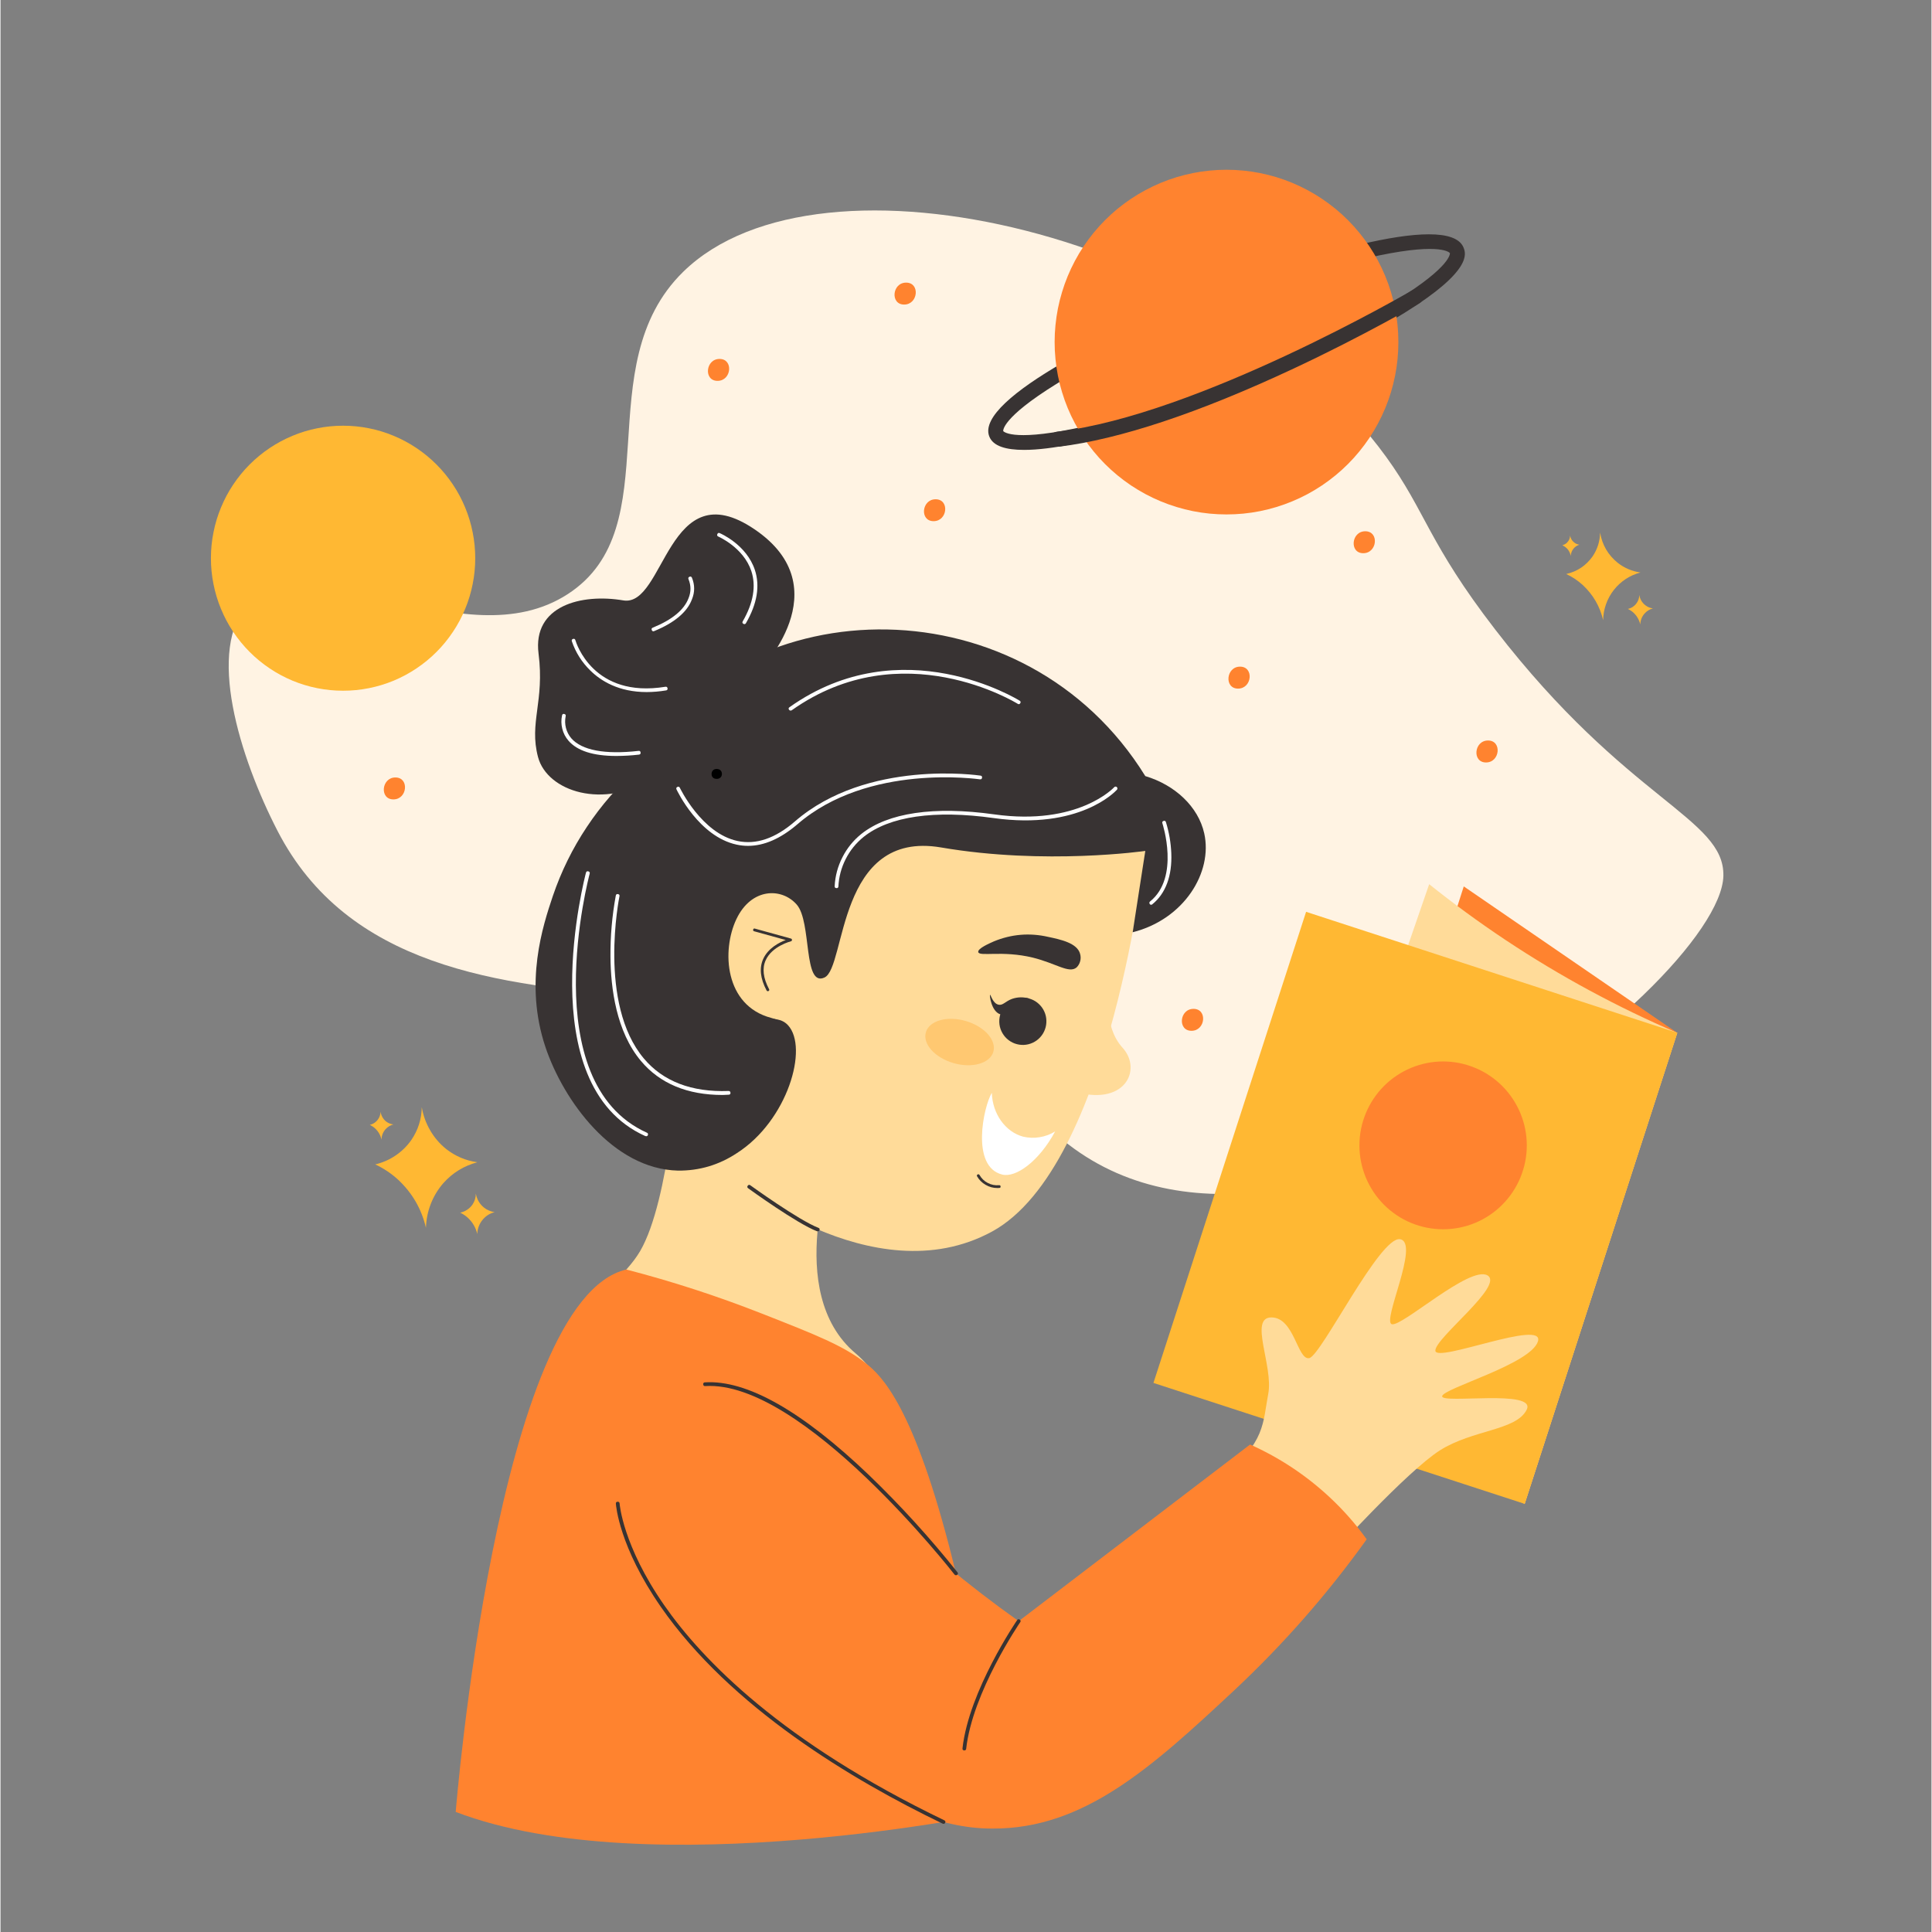 <svg xmlns="http://www.w3.org/2000/svg" xmlns:xlink="http://www.w3.org/1999/xlink" width="300" zoomAndPan="magnify" viewBox="0 0 224.88 225" height="300" preserveAspectRatio="xMidYMid meet"><rect x="0" y="0" width="224.88" height="225" fill="#808080" stroke="none"/><defs><clipPath id="738b4bde29"><path d="M 26 24 L 200.762 24 L 200.762 140 L 26 140 Z M 26 24 "></path></clipPath></defs><g id="7ea79b379a"><g clip-rule="nonzero" clip-path="url(#738b4bde29)"><path style=" stroke:none;fill-rule:nonzero;fill:#fff3e3;fill-opacity:1;" d="M 66.07 69.184 C 53.879 77.09 36.062 62.75 28.949 70.211 C 23.867 75.512 27.875 88.258 32.27 96.781 C 48.496 128.184 101.527 106.215 119.367 128.355 C 144.207 159.188 200.383 114.863 200.645 101.992 C 200.773 95.242 189.484 93.301 174.086 73.336 C 166.273 63.211 165.988 59.578 161.379 53.219 C 142.621 27.34 95.496 16.012 79.512 31.648 C 68.273 42.633 78.074 61.383 66.07 69.184 Z M 66.07 69.184 "></path></g><path style=" stroke:none;fill-rule:nonzero;fill:#ff832f;fill-opacity:1;" d="M 144.355 77.637 C 146.004 77.637 145.762 80.195 144.121 80.195 C 142.484 80.195 142.719 77.637 144.355 77.637 Z M 144.355 77.637 "></path><path style=" stroke:none;fill-rule:nonzero;fill:#ff832f;fill-opacity:1;" d="M 105.469 32.914 C 107.117 32.914 106.875 35.469 105.234 35.469 C 103.598 35.469 103.828 32.914 105.469 32.914 Z M 105.469 32.914 "></path><path style=" stroke:none;fill-rule:nonzero;fill:#ff832f;fill-opacity:1;" d="M 45.988 90.543 C 47.633 90.543 47.391 93.098 45.754 93.098 C 44.113 93.098 44.359 90.543 45.988 90.543 Z M 45.988 90.543 "></path><path style=" stroke:none;fill-rule:nonzero;fill:#ff832f;fill-opacity:1;" d="M 138.938 117.492 C 140.582 117.492 140.34 120.047 138.699 120.047 C 137.062 120.047 137.289 117.492 138.938 117.492 Z M 138.938 117.492 "></path><path style=" stroke:none;fill-rule:nonzero;fill:#ff832f;fill-opacity:1;" d="M 173.234 86.238 C 174.883 86.238 174.641 88.797 173 88.797 C 171.363 88.797 171.598 86.238 173.234 86.238 Z M 173.234 86.238 "></path><path style=" stroke:none;fill-rule:nonzero;fill:#ff832f;fill-opacity:1;" d="M 108.902 58.145 C 110.547 58.145 110.301 60.695 108.664 60.695 C 107.023 60.695 107.262 58.145 108.902 58.145 Z M 108.902 58.145 "></path><path style=" stroke:none;fill-rule:nonzero;fill:#ff832f;fill-opacity:1;" d="M 158.938 61.871 C 160.586 61.871 160.344 64.426 158.703 64.426 C 157.066 64.426 157.301 61.871 158.938 61.871 Z M 158.938 61.871 "></path><path style=" stroke:none;fill-rule:nonzero;fill:#ff832f;fill-opacity:1;" d="M 83.738 41.801 C 85.383 41.801 85.141 44.355 83.504 44.355 C 81.863 44.355 82.102 41.801 83.738 41.801 Z M 83.738 41.801 "></path><path style=" stroke:none;fill-rule:nonzero;fill:#ffb833;fill-opacity:1;" d="M 43.641 135.605 C 44.621 136.066 45.512 136.66 46.309 137.391 C 47.953 138.93 49.035 140.797 49.547 142.992 C 49.574 142.035 49.758 141.105 50.105 140.215 C 50.453 139.32 50.941 138.512 51.57 137.789 C 52.648 136.582 53.973 135.77 55.535 135.355 C 54.184 135.168 52.969 134.652 51.895 133.809 C 51.141 133.199 50.52 132.477 50.035 131.637 C 49.547 130.797 49.223 129.898 49.062 128.941 C 49.035 130.336 48.633 131.605 47.848 132.758 C 47.348 133.477 46.73 134.078 46.008 134.57 C 45.281 135.062 44.492 135.406 43.641 135.605 Z M 43.641 135.605 "></path><path style=" stroke:none;fill-rule:nonzero;fill:#ffb833;fill-opacity:1;" d="M 53.535 141.227 C 53.863 141.383 54.164 141.582 54.434 141.832 C 54.988 142.348 55.352 142.977 55.523 143.715 C 55.543 143.055 55.773 142.48 56.207 141.98 C 56.57 141.574 57.016 141.301 57.543 141.164 C 57.086 141.098 56.676 140.926 56.312 140.641 C 55.789 140.215 55.473 139.672 55.359 139.004 C 55.355 139.477 55.219 139.91 54.953 140.305 C 54.594 140.789 54.121 141.098 53.535 141.227 Z M 53.535 141.227 "></path><path style=" stroke:none;fill-rule:nonzero;fill:#ffb833;fill-opacity:1;" d="M 43.008 131 C 43.234 131.109 43.441 131.246 43.625 131.414 C 44.004 131.77 44.254 132.203 44.367 132.715 C 44.383 132.258 44.535 131.855 44.836 131.512 C 45.086 131.234 45.391 131.047 45.754 130.953 C 45.434 130.914 45.145 130.793 44.887 130.598 C 44.539 130.301 44.328 129.922 44.262 129.465 C 44.254 129.781 44.16 130.07 43.984 130.332 C 43.742 130.68 43.418 130.902 43.008 131 Z M 43.008 131 "></path><path style=" stroke:none;fill-rule:nonzero;fill:#ffb833;fill-opacity:1;" d="M 182.344 66.848 C 183.059 67.184 183.703 67.613 184.285 68.148 C 185.48 69.266 186.266 70.625 186.641 72.219 C 186.652 71.582 186.762 70.965 186.977 70.363 C 187.188 69.762 187.492 69.211 187.883 68.711 C 188.277 68.211 188.738 67.785 189.27 67.434 C 189.801 67.086 190.375 66.832 190.988 66.672 C 190.008 66.531 189.129 66.16 188.344 65.551 C 187.211 64.633 186.523 63.453 186.285 62.012 C 186.273 63.02 185.984 63.945 185.422 64.785 C 184.656 65.867 183.633 66.555 182.344 66.848 Z M 182.344 66.848 "></path><path style=" stroke:none;fill-rule:nonzero;fill:#ffb833;fill-opacity:1;" d="M 189.52 70.918 C 189.762 71.031 189.98 71.176 190.176 71.352 C 190.578 71.73 190.84 72.188 190.969 72.723 C 190.98 72.238 191.148 71.816 191.465 71.453 C 191.727 71.156 192.051 70.957 192.434 70.859 C 192.102 70.812 191.805 70.684 191.543 70.477 C 191.16 70.168 190.93 69.77 190.852 69.285 C 190.848 69.68 190.719 70.027 190.469 70.336 C 190.223 70.641 189.906 70.836 189.52 70.918 Z M 189.52 70.918 "></path><path style=" stroke:none;fill-rule:nonzero;fill:#ffb833;fill-opacity:1;" d="M 181.887 63.5 C 182.418 63.75 182.75 64.16 182.875 64.738 C 182.887 64.406 182.996 64.117 183.211 63.871 C 183.391 63.66 183.613 63.516 183.879 63.438 C 183.652 63.406 183.449 63.32 183.27 63.18 C 183.004 62.973 182.848 62.699 182.793 62.367 C 182.789 62.598 182.723 62.812 182.59 63.004 C 182.418 63.262 182.184 63.426 181.887 63.5 Z M 181.887 63.5 "></path><path style=" stroke:none;fill-rule:nonzero;fill:#ffdb99;fill-opacity:1;" d="M 129.258 111.551 C 129.258 112.523 129.211 113.496 129.117 114.469 C 129.02 115.438 128.879 116.402 128.688 117.359 C 128.5 118.312 128.262 119.258 127.98 120.191 C 127.699 121.125 127.371 122.043 127 122.941 C 126.629 123.844 126.211 124.723 125.754 125.582 C 125.297 126.441 124.797 127.277 124.254 128.09 C 123.715 128.898 123.137 129.68 122.52 130.434 C 121.902 131.188 121.25 131.91 120.562 132.602 C 119.875 133.289 119.156 133.941 118.406 134.562 C 117.652 135.18 116.875 135.762 116.066 136.301 C 115.258 136.844 114.422 137.344 113.566 137.805 C 112.707 138.262 111.832 138.68 110.934 139.051 C 110.035 139.426 109.121 139.754 108.188 140.035 C 107.258 140.32 106.316 140.555 105.363 140.746 C 104.41 140.938 103.449 141.078 102.48 141.176 C 101.516 141.27 100.543 141.32 99.57 141.32 C 98.598 141.32 97.629 141.27 96.66 141.176 C 95.695 141.078 94.734 140.938 93.781 140.746 C 92.828 140.555 91.883 140.32 90.953 140.035 C 90.023 139.754 89.109 139.426 88.211 139.051 C 87.312 138.68 86.434 138.262 85.578 137.805 C 84.719 137.344 83.887 136.844 83.078 136.301 C 82.27 135.762 81.488 135.18 80.738 134.562 C 79.988 133.941 79.266 133.289 78.578 132.602 C 77.891 131.91 77.238 131.188 76.621 130.434 C 76.008 129.68 75.426 128.898 74.887 128.09 C 74.348 127.277 73.848 126.441 73.391 125.582 C 72.93 124.723 72.516 123.844 72.145 122.941 C 71.773 122.043 71.445 121.125 71.164 120.191 C 70.879 119.258 70.645 118.312 70.453 117.359 C 70.266 116.402 70.121 115.438 70.027 114.469 C 69.934 113.496 69.883 112.523 69.883 111.551 C 69.883 110.574 69.934 109.602 70.027 108.633 C 70.121 107.664 70.266 106.699 70.453 105.742 C 70.645 104.785 70.879 103.844 71.164 102.91 C 71.445 101.977 71.773 101.059 72.145 100.16 C 72.516 99.258 72.93 98.379 73.391 97.52 C 73.848 96.656 74.348 95.824 74.887 95.012 C 75.426 94.203 76.008 93.418 76.621 92.664 C 77.238 91.91 77.891 91.191 78.578 90.5 C 79.266 89.812 79.988 89.156 80.738 88.539 C 81.488 87.922 82.27 87.34 83.078 86.797 C 83.887 86.258 84.719 85.758 85.578 85.297 C 86.434 84.836 87.312 84.422 88.211 84.047 C 89.109 83.676 90.023 83.348 90.953 83.062 C 91.883 82.781 92.828 82.543 93.781 82.355 C 94.734 82.164 95.695 82.02 96.66 81.926 C 97.629 81.828 98.598 81.781 99.57 81.781 C 100.543 81.781 101.516 81.828 102.48 81.926 C 103.449 82.02 104.41 82.164 105.363 82.355 C 106.316 82.543 107.258 82.781 108.188 83.062 C 109.121 83.348 110.035 83.676 110.934 84.047 C 111.832 84.422 112.707 84.836 113.566 85.297 C 114.422 85.758 115.258 86.258 116.066 86.797 C 116.875 87.34 117.652 87.922 118.406 88.539 C 119.156 89.156 119.875 89.812 120.562 90.5 C 121.25 91.191 121.902 91.91 122.52 92.664 C 123.137 93.418 123.715 94.203 124.254 95.012 C 124.797 95.824 125.297 96.656 125.754 97.52 C 126.211 98.379 126.629 99.258 127 100.16 C 127.371 101.059 127.699 101.977 127.98 102.91 C 128.262 103.844 128.5 104.785 128.688 105.742 C 128.879 106.699 129.02 107.664 129.117 108.633 C 129.211 109.602 129.258 110.574 129.258 111.551 Z M 129.258 111.551 "></path><path style=" stroke:none;fill-rule:nonzero;fill:#ffdb99;fill-opacity:1;" d="M 84.898 137.055 C 84.898 137.055 101.547 151.016 115.473 143.426 C 129.398 135.836 133.32 99.098 133.32 99.098 C 133.32 99.098 115.301 76.832 96.688 83.922 C 78.078 91.016 84.898 137.055 84.898 137.055 Z M 84.898 137.055 "></path><path style=" stroke:none;fill-rule:nonzero;fill:#ffdb99;fill-opacity:1;" d="M 129.086 115.195 C 129.086 115.195 128.328 119.445 130.676 122.023 C 133.023 124.602 130.906 129.008 124.777 127.035 L 124.168 122.023 Z M 129.086 115.195 "></path><path style=" stroke:none;fill-rule:nonzero;fill:#383333;fill-opacity:1;" d="M 115.676 109.637 C 117.73 108.789 119.844 108.613 122.012 109.109 C 123.453 109.414 125.402 109.824 125.73 111.094 C 125.809 111.375 125.812 111.656 125.738 111.938 C 125.664 112.219 125.527 112.465 125.32 112.668 C 124.434 113.41 122.938 112.195 120.219 111.523 C 116.641 110.656 113.98 111.445 113.867 110.875 C 113.785 110.457 115.16 109.871 115.676 109.637 Z M 115.676 109.637 "></path><path style=" stroke:none;fill-rule:nonzero;fill:#ffc871;fill-opacity:1;" d="M 112.398 118.902 C 112.918 119.051 113.402 119.258 113.848 119.523 C 114.293 119.785 114.668 120.086 114.973 120.422 C 115.273 120.758 115.48 121.105 115.594 121.461 C 115.711 121.82 115.719 122.16 115.625 122.488 C 115.531 122.812 115.344 123.098 115.059 123.34 C 114.773 123.582 114.414 123.766 113.977 123.891 C 113.543 124.016 113.066 124.07 112.551 124.055 C 112.035 124.043 111.516 123.961 110.992 123.809 C 110.473 123.66 109.988 123.453 109.543 123.191 C 109.098 122.926 108.723 122.629 108.418 122.293 C 108.117 121.957 107.906 121.609 107.793 121.25 C 107.68 120.891 107.672 120.551 107.766 120.227 C 107.855 119.898 108.047 119.617 108.332 119.371 C 108.617 119.129 108.977 118.945 109.41 118.82 C 109.848 118.695 110.32 118.641 110.84 118.656 C 111.355 118.668 111.875 118.75 112.398 118.902 Z M 112.398 118.902 "></path><path style=" stroke:none;fill-rule:nonzero;fill:#ffffff;fill-opacity:1;" d="M 115.445 127.273 C 115.531 129.758 117.047 131.816 119.078 132.371 C 119.719 132.523 120.359 132.547 121.008 132.441 C 121.656 132.336 122.262 132.113 122.82 131.77 C 120.934 135.262 118.246 137.184 116.66 136.789 C 112.973 135.883 114.469 128.902 115.445 127.273 Z M 115.445 127.273 "></path><path style=" stroke:none;fill-rule:nonzero;fill:#383333;fill-opacity:1;" d="M 116.109 138.359 C 115.613 138.359 115.152 138.238 114.727 137.988 C 114.297 137.742 113.961 137.406 113.719 136.977 C 113.688 136.887 113.715 136.82 113.797 136.777 C 113.883 136.734 113.953 136.75 114.008 136.828 C 114.238 137.238 114.559 137.551 114.977 137.766 C 115.391 137.984 115.832 138.07 116.297 138.027 C 116.406 138.02 116.461 138.07 116.469 138.18 C 116.477 138.285 116.426 138.344 116.32 138.348 C 116.25 138.355 116.18 138.359 116.109 138.359 Z M 116.109 138.359 "></path><path style=" stroke:none;fill-rule:nonzero;fill:#ffdb99;fill-opacity:1;" d="M 94.844 107.766 C 94.629 107.359 93.449 105.195 90.949 104.574 C 90.582 104.484 89.133 104.141 87.883 104.707 C 84.645 106.223 83.199 113.879 86.871 117.172 C 88.918 119.012 91.809 118.801 92.793 118.688 C 93.465 115.031 94.148 111.391 94.844 107.766 Z M 94.844 107.766 "></path><path style=" stroke:none;fill-rule:nonzero;fill:#383333;fill-opacity:1;" d="M 89.355 115.434 C 89.293 115.434 89.242 115.406 89.215 115.348 C 88.484 113.965 88.348 112.746 88.816 111.691 C 89.387 110.414 90.703 109.754 91.445 109.473 L 87.77 108.457 C 87.664 108.426 87.625 108.359 87.656 108.254 C 87.684 108.148 87.75 108.113 87.855 108.145 L 92.055 109.305 C 92.133 109.328 92.172 109.379 92.172 109.465 C 92.172 109.547 92.133 109.598 92.055 109.621 C 92.055 109.621 89.848 110.18 89.113 111.828 C 88.68 112.773 88.824 113.91 89.504 115.195 C 89.555 115.289 89.531 115.363 89.438 115.418 C 89.41 115.43 89.383 115.438 89.355 115.434 Z M 89.355 115.434 "></path><path style=" stroke:none;fill-rule:nonzero;fill:#ffdb99;fill-opacity:1;" d="M 78.934 124.066 C 78.934 124.066 77.93 139.805 74.5 145.684 C 71.074 151.562 61.918 153.141 57.344 186.328 C 57.344 186.328 82.512 198.297 112.246 191.414 C 112.246 191.414 108.059 164.75 99.57 157.602 C 91.086 150.453 97.086 134.645 97.086 134.645 C 97.086 134.645 92.512 123.516 78.934 124.066 Z M 78.934 124.066 "></path><path style=" stroke:none;fill-rule:nonzero;fill:#ff832f;fill-opacity:1;" d="M 72.883 147.848 C 78.227 149.234 83.469 150.938 88.609 152.957 C 95.016 155.473 98.215 156.734 100.809 158.797 C 102.582 160.211 106.398 163.734 110.91 181.773 C 113.25 191.422 115.051 201.168 116.309 211.016 C 116.309 211.016 75.527 219.617 53.012 211.016 C 53.012 211.016 57.805 151.336 72.883 147.848 Z M 72.883 147.848 "></path><path style=" stroke:none;fill-rule:nonzero;fill:#ff832f;fill-opacity:1;" d="M 152.145 160.285 L 177.496 175.148 L 195.27 120.285 L 170.41 103.23 C 164.324 122.25 158.234 141.27 152.145 160.285 Z M 152.145 160.285 "></path><path style=" stroke:none;fill-rule:nonzero;fill:#ffdb99;fill-opacity:1;" d="M 148.203 155.598 L 177.496 175.148 L 195.27 120.285 C 188.293 117.293 181.645 113.699 175.32 109.5 C 172.062 107.332 169.09 105.141 166.383 102.973 Z M 148.203 155.598 "></path><path style=" stroke:none;fill-rule:nonzero;fill:#ffb833;fill-opacity:1;" d="M 177.508 175.141 L 134.27 161.055 L 152.047 106.191 L 195.285 120.281 Z M 177.508 175.141 "></path><path style=" stroke:none;fill-rule:nonzero;fill:#ff832f;fill-opacity:1;" d="M 177.75 133.391 C 177.75 134.031 177.688 134.668 177.562 135.297 C 177.438 135.926 177.25 136.535 177.008 137.129 C 176.762 137.723 176.461 138.285 176.105 138.82 C 175.75 139.352 175.348 139.844 174.895 140.301 C 174.441 140.754 173.949 141.156 173.418 141.516 C 172.887 141.871 172.324 142.172 171.734 142.418 C 171.141 142.664 170.531 142.848 169.906 142.973 C 169.277 143.098 168.645 143.16 168.004 143.16 C 167.363 143.16 166.73 143.098 166.102 142.973 C 165.477 142.848 164.867 142.664 164.273 142.418 C 163.684 142.172 163.121 141.871 162.59 141.516 C 162.059 141.156 161.566 140.754 161.113 140.301 C 160.66 139.844 160.258 139.352 159.902 138.82 C 159.547 138.285 159.246 137.723 159 137.129 C 158.758 136.535 158.57 135.926 158.445 135.297 C 158.32 134.668 158.258 134.031 158.258 133.391 C 158.258 132.75 158.32 132.113 158.445 131.484 C 158.57 130.855 158.758 130.242 159 129.652 C 159.246 129.059 159.547 128.496 159.902 127.961 C 160.258 127.43 160.66 126.934 161.113 126.48 C 161.566 126.027 162.059 125.621 162.59 125.266 C 163.121 124.91 163.684 124.609 164.273 124.363 C 164.867 124.117 165.477 123.934 166.102 123.805 C 166.73 123.68 167.363 123.617 168.004 123.617 C 168.645 123.617 169.277 123.68 169.906 123.805 C 170.531 123.934 171.141 124.117 171.734 124.363 C 172.324 124.609 172.887 124.91 173.418 125.266 C 173.949 125.621 174.441 126.027 174.895 126.48 C 175.348 126.934 175.75 127.43 176.105 127.961 C 176.461 128.496 176.762 129.059 177.008 129.652 C 177.25 130.242 177.438 130.855 177.562 131.484 C 177.688 132.113 177.75 132.75 177.75 133.391 Z M 177.75 133.391 "></path><path style=" stroke:none;fill-rule:nonzero;fill:#ffdb99;fill-opacity:1;" d="M 154.836 181.215 C 154.836 181.215 163.801 171.336 167.629 168.91 C 171.453 166.488 176.523 166.609 177.734 164.18 C 178.945 161.754 167.832 163.527 167.891 162.609 C 167.953 161.688 178.219 158.879 179.047 156.219 C 179.871 153.555 167.18 158.766 167.102 157.305 C 167.023 155.844 175.23 149.652 173.152 148.52 C 171.074 147.387 163.234 154.516 162.039 154.219 C 160.84 153.926 165.332 144.773 163.008 144.32 C 160.68 143.863 153.809 157.871 152.422 158.164 C 151.035 158.461 150.695 153.438 148.016 153.426 C 145.34 153.414 148.266 159.102 147.637 162.34 C 147.012 165.578 147.32 168.168 142.312 171.785 C 142.301 171.785 144.77 181.566 154.836 181.215 Z M 154.836 181.215 "></path><path style=" stroke:none;fill-rule:nonzero;fill:#ff832f;fill-opacity:1;" d="M 87.812 158.797 C 96.504 170.41 106.758 180.41 118.578 188.801 L 145.527 168.227 C 148.965 169.766 152.062 171.82 154.816 174.391 C 156.406 175.875 157.836 177.504 159.105 179.266 C 154.539 185.641 149.391 191.508 143.668 196.863 C 134.082 205.82 126.164 213.016 115.504 212.953 C 112.043 212.953 109.449 212.148 105.762 211.016 C 101.969 209.84 98.352 208.254 94.91 206.258 C 91.473 204.262 88.301 201.906 85.391 199.191 C 81.105 195.219 72.082 186.852 71.883 175.105 C 71.84 172.531 71.75 167.484 75.387 163.453 C 79.91 158.434 86.719 158.73 87.812 158.797 Z M 87.812 158.797 "></path><path style=" stroke:none;fill-rule:nonzero;fill:#383333;fill-opacity:1;" d="M 140.184 97.051 C 141.203 101.602 137.828 107.066 131.852 108.57 L 133.32 99.098 C 133.32 99.098 121.699 100.777 109.539 98.695 C 97.383 96.617 98.492 112.648 95.969 113.836 C 93.449 115.023 94.496 107.367 92.73 105.352 C 90.969 103.336 87.434 103.387 85.699 107.043 C 83.965 110.695 84.324 117.117 89.754 118.543 C 95.184 119.969 86.461 124.555 83.676 130.148 C 80.891 135.738 77.457 138.309 74.027 132.078 C 70.594 125.844 61.16 108.859 74.027 88.434 C 86.891 68.004 119.406 67.883 133.32 90.383 C 136.777 91.418 139.484 93.934 140.184 97.051 Z M 140.184 97.051 "></path><path style=" stroke:none;fill-rule:nonzero;fill:#383333;fill-opacity:1;" d="M 88.324 78.195 C 88.324 78.195 97.953 68.52 87.812 61.641 C 77.672 54.762 77.387 70.746 72.527 69.922 C 67.668 69.098 61.945 70.527 62.66 76.121 C 63.375 81.711 61.535 84.148 62.598 88.164 C 63.664 92.176 70.238 94.328 76.098 90.598 C 81.953 86.871 88.324 78.195 88.324 78.195 Z M 88.324 78.195 "></path><path style=" stroke:none;fill-rule:nonzero;fill:#383333;fill-opacity:1;" d="M 111.27 183.453 C 111.199 183.453 111.145 183.426 111.102 183.371 C 110.926 183.141 93.375 160.703 82.062 161.422 C 81.918 161.43 81.844 161.359 81.836 161.215 C 81.824 161.07 81.895 160.996 82.035 160.988 C 86.895 160.688 93.332 164.32 101.148 171.793 C 104.828 175.34 108.258 179.109 111.441 183.102 C 111.535 183.219 111.523 183.32 111.402 183.406 C 111.367 183.441 111.32 183.457 111.27 183.453 Z M 111.27 183.453 "></path><path style=" stroke:none;fill-rule:nonzero;fill:#383333;fill-opacity:1;" d="M 109.816 212.402 C 109.785 212.406 109.754 212.398 109.727 212.383 C 99.234 207.332 85.027 198.852 76.906 187.141 C 72.031 180.113 71.68 175.32 71.664 175.117 C 71.656 174.973 71.723 174.898 71.867 174.891 C 72.008 174.887 72.086 174.953 72.098 175.094 C 72.098 175.141 72.465 179.992 77.285 186.93 C 81.742 193.34 91.02 202.895 109.914 211.992 C 110.043 212.055 110.074 212.152 110.012 212.281 C 109.973 212.367 109.91 212.406 109.816 212.402 Z M 109.816 212.402 "></path><path style=" stroke:none;fill-rule:nonzero;fill:#383333;fill-opacity:1;" d="M 112.246 203.852 L 112.223 203.852 C 112.078 203.836 112.016 203.754 112.031 203.613 C 112.773 196.898 118.344 188.758 118.398 188.676 C 118.48 188.559 118.582 188.543 118.699 188.621 C 118.816 188.703 118.836 188.801 118.754 188.922 C 118.699 189.004 113.195 197.055 112.461 203.66 C 112.445 203.789 112.375 203.852 112.246 203.852 Z M 112.246 203.852 "></path><path style=" stroke:none;fill-rule:nonzero;fill:#ffffff;fill-opacity:1;" d="M 97.344 103.43 C 97.199 103.418 97.133 103.34 97.145 103.195 C 97.207 102.012 97.508 100.891 98.051 99.832 C 98.59 98.773 99.32 97.871 100.242 97.129 C 103.348 94.648 108.703 93.859 115.742 94.844 C 125.477 96.207 129.652 91.73 129.691 91.688 C 129.73 91.641 129.781 91.613 129.844 91.605 C 129.906 91.602 129.957 91.621 130.004 91.664 C 130.051 91.703 130.074 91.758 130.074 91.82 C 130.078 91.883 130.055 91.934 130.012 91.977 C 129.84 92.168 125.656 96.668 115.68 95.273 C 108.762 94.305 103.52 95.062 100.516 97.465 C 99.637 98.176 98.941 99.035 98.43 100.043 C 97.918 101.051 97.633 102.121 97.578 103.25 C 97.559 103.387 97.48 103.445 97.344 103.43 Z M 97.344 103.43 "></path><path style=" stroke:none;fill-rule:nonzero;fill:#ffffff;fill-opacity:1;" d="M 134.02 105.367 C 133.914 105.371 133.848 105.324 133.812 105.227 C 133.777 105.129 133.801 105.047 133.879 104.984 C 137.371 102.168 135.332 95.965 135.312 95.879 C 135.266 95.742 135.312 95.652 135.449 95.605 C 135.586 95.562 135.676 95.605 135.723 95.742 C 136.086 96.922 136.297 98.125 136.348 99.359 C 136.457 101.996 135.695 104.051 134.152 105.301 C 134.117 105.34 134.07 105.363 134.02 105.367 Z M 134.02 105.367 "></path><path style=" stroke:none;fill-rule:nonzero;fill:#ffffff;fill-opacity:1;" d="M 87.059 98.508 C 86.613 98.508 86.172 98.461 85.738 98.367 C 81.336 97.426 78.82 92.133 78.715 91.91 C 78.676 91.785 78.715 91.699 78.832 91.645 C 78.945 91.59 79.039 91.617 79.105 91.727 C 79.133 91.777 81.641 97.051 85.832 97.941 C 87.992 98.406 90.23 97.641 92.508 95.668 C 100.93 88.375 113.984 90.309 114.125 90.328 C 114.27 90.348 114.328 90.43 114.309 90.574 C 114.285 90.719 114.203 90.781 114.059 90.758 C 113.93 90.758 101.066 88.84 92.797 96 C 90.852 97.664 88.93 98.508 87.059 98.508 Z M 87.059 98.508 "></path><path style=" stroke:none;fill-rule:evenodd;fill:#383333;fill-opacity:1;" d="M 120.203 121.441 C 119.871 121.594 119.523 121.676 119.16 121.691 C 118.797 121.703 118.441 121.645 118.102 121.52 C 117.758 121.391 117.457 121.203 117.188 120.953 C 116.922 120.707 116.715 120.414 116.562 120.082 C 116.41 119.75 116.328 119.402 116.316 119.035 C 116.305 118.672 116.359 118.316 116.488 117.977 C 116.617 117.633 116.805 117.328 117.051 117.062 C 117.301 116.793 117.59 116.586 117.922 116.434 C 118.254 116.281 118.602 116.199 118.965 116.188 C 119.328 116.176 119.684 116.234 120.023 116.363 C 120.363 116.488 120.668 116.68 120.934 116.93 C 121.199 117.18 121.41 117.469 121.559 117.801 C 121.711 118.133 121.789 118.48 121.801 118.844 C 121.812 119.211 121.758 119.562 121.629 119.902 C 121.504 120.242 121.316 120.547 121.066 120.816 C 120.82 121.082 120.531 121.289 120.203 121.441 Z M 120.203 121.441 "></path><path style=" stroke:none;fill-rule:evenodd;fill:#383333;fill-opacity:1;" d="M 115.242 115.855 C 115.316 115.82 115.559 116.875 116.238 117.008 C 116.738 117.113 117.027 116.613 117.793 116.332 C 118.469 116.098 119.145 116.09 119.824 116.301 C 119.375 116.777 118.867 117.18 118.301 117.512 C 117.504 117.984 117.004 118.285 116.461 118.137 C 115.395 117.824 115.16 115.895 115.242 115.855 Z M 115.242 115.855 "></path><path style=" stroke:none;fill-rule:nonzero;fill:#383333;fill-opacity:1;" d="M 74.188 89.523 C 71.926 91.523 69.961 93.781 68.289 96.297 C 66.613 98.809 65.293 101.496 64.32 104.359 C 63.176 107.777 60.953 114.43 63.457 121.926 C 65.547 128.176 71.324 136.156 78.895 136.328 C 81.391 136.352 83.68 135.668 85.762 134.289 C 91.656 130.52 94.137 122.027 91.711 119.398 C 90.578 118.168 89.117 119.023 85.473 117.91 C 82.945 117.117 80.68 115.852 78.684 114.109 C 79.07 110.879 81.309 91.285 75.941 89.52 C 75.355 89.344 74.77 89.344 74.188 89.523 Z M 74.188 89.523 "></path><path style=" stroke:none;fill-rule:nonzero;fill:#ffb833;fill-opacity:1;" d="M 55.285 65.012 C 55.285 66.023 55.188 67.027 54.988 68.02 C 54.793 69.016 54.5 69.98 54.113 70.914 C 53.727 71.852 53.254 72.742 52.691 73.582 C 52.129 74.426 51.492 75.207 50.777 75.922 C 50.062 76.641 49.285 77.277 48.445 77.84 C 47.605 78.406 46.719 78.879 45.785 79.27 C 44.852 79.656 43.887 79.949 42.898 80.145 C 41.906 80.344 40.906 80.441 39.895 80.441 C 38.883 80.441 37.883 80.344 36.891 80.145 C 35.898 79.949 34.938 79.656 34.004 79.27 C 33.07 78.879 32.184 78.406 31.344 77.84 C 30.504 77.277 29.727 76.641 29.012 75.922 C 28.297 75.207 27.66 74.426 27.098 73.582 C 26.535 72.742 26.062 71.852 25.676 70.914 C 25.289 69.98 24.996 69.016 24.801 68.02 C 24.602 67.027 24.504 66.023 24.504 65.012 C 24.504 63.996 24.602 62.992 24.801 62 C 24.996 61.004 25.289 60.039 25.676 59.105 C 26.062 58.168 26.535 57.277 27.098 56.438 C 27.66 55.594 28.297 54.812 29.012 54.098 C 29.727 53.383 30.504 52.742 31.344 52.18 C 32.184 51.617 33.07 51.141 34.004 50.754 C 34.938 50.363 35.898 50.07 36.891 49.875 C 37.883 49.676 38.883 49.578 39.895 49.578 C 40.906 49.578 41.906 49.676 42.898 49.875 C 43.887 50.07 44.852 50.363 45.785 50.754 C 46.719 51.141 47.605 51.617 48.445 52.18 C 49.285 52.742 50.062 53.383 50.777 54.098 C 51.492 54.812 52.129 55.594 52.691 56.438 C 53.254 57.277 53.727 58.168 54.113 59.105 C 54.5 60.039 54.793 61.004 54.988 62 C 55.188 62.992 55.285 63.996 55.285 65.012 Z M 55.285 65.012 "></path><path style=" stroke:none;fill-rule:nonzero;fill:#383333;fill-opacity:1;" d="M 119.211 52.395 C 117.078 52.395 115.594 51.961 115.152 50.832 C 113.402 46.398 131.004 38.039 140.559 34.234 C 150.113 30.434 168.66 24.418 170.391 28.852 C 170.648 29.512 171.441 31.512 163.523 36.426 C 158.77 39.371 152.195 42.578 144.984 45.441 C 137.77 48.309 125.609 52.395 119.211 52.395 Z M 116.762 50.191 C 116.762 50.191 117.625 51.438 124.977 49.93 C 130.348 48.828 137.23 46.664 144.348 43.832 C 151.465 41.004 157.961 37.848 162.629 34.938 C 169.027 30.969 168.801 29.488 168.793 29.477 C 168.789 29.465 167.93 28.23 160.582 29.742 C 155.207 30.84 148.324 33.004 141.207 35.836 C 134.094 38.668 127.59 41.836 122.941 44.73 C 116.547 48.699 116.773 50.176 116.777 50.191 Z M 116.762 50.191 "></path><path style=" stroke:none;fill-rule:nonzero;fill:#ff832f;fill-opacity:1;" d="M 162.793 39.84 C 162.793 40.5 162.762 41.152 162.699 41.809 C 162.633 42.461 162.539 43.113 162.41 43.758 C 162.281 44.402 162.121 45.039 161.934 45.668 C 161.742 46.297 161.52 46.914 161.27 47.523 C 161.02 48.129 160.738 48.723 160.43 49.301 C 160.121 49.883 159.785 50.445 159.422 50.992 C 159.055 51.539 158.668 52.066 158.25 52.574 C 157.836 53.082 157.395 53.57 156.93 54.035 C 156.469 54.5 155.984 54.938 155.477 55.355 C 154.969 55.773 154.441 56.164 153.898 56.531 C 153.352 56.895 152.793 57.23 152.215 57.543 C 151.637 57.852 151.043 58.133 150.438 58.383 C 149.832 58.637 149.215 58.855 148.59 59.047 C 147.961 59.238 147.324 59.398 146.684 59.527 C 146.039 59.656 145.391 59.75 144.738 59.816 C 144.086 59.879 143.434 59.91 142.777 59.91 C 142.121 59.91 141.469 59.879 140.816 59.816 C 140.164 59.75 139.516 59.656 138.871 59.527 C 138.23 59.398 137.594 59.238 136.969 59.047 C 136.34 58.855 135.723 58.637 135.117 58.383 C 134.512 58.133 133.922 57.852 133.344 57.543 C 132.766 57.23 132.203 56.895 131.656 56.531 C 131.113 56.164 130.586 55.773 130.078 55.355 C 129.574 54.938 129.086 54.5 128.625 54.035 C 128.16 53.57 127.719 53.082 127.305 52.574 C 126.891 52.066 126.5 51.539 126.133 50.992 C 125.77 50.445 125.434 49.883 125.125 49.301 C 124.816 48.723 124.535 48.129 124.285 47.523 C 124.035 46.914 123.812 46.297 123.625 45.668 C 123.434 45.039 123.273 44.402 123.145 43.758 C 123.02 43.113 122.922 42.461 122.859 41.809 C 122.793 41.152 122.762 40.5 122.762 39.84 C 122.762 39.184 122.793 38.527 122.859 37.875 C 122.922 37.219 123.02 36.57 123.145 35.926 C 123.273 35.281 123.434 34.645 123.625 34.016 C 123.812 33.387 124.035 32.766 124.285 32.16 C 124.535 31.555 124.816 30.961 125.125 30.379 C 125.434 29.801 125.77 29.238 126.133 28.691 C 126.5 28.145 126.891 27.617 127.305 27.109 C 127.719 26.602 128.16 26.113 128.625 25.648 C 129.086 25.184 129.574 24.742 130.078 24.324 C 130.586 23.91 131.113 23.52 131.656 23.152 C 132.203 22.789 132.766 22.449 133.344 22.141 C 133.922 21.832 134.512 21.551 135.117 21.297 C 135.723 21.047 136.34 20.824 136.969 20.633 C 137.594 20.445 138.23 20.285 138.871 20.156 C 139.516 20.027 140.164 19.93 140.816 19.867 C 141.469 19.801 142.121 19.77 142.777 19.77 C 143.434 19.77 144.086 19.801 144.738 19.867 C 145.391 19.93 146.039 20.027 146.684 20.156 C 147.324 20.285 147.961 20.445 148.59 20.633 C 149.215 20.824 149.832 21.047 150.438 21.297 C 151.043 21.551 151.637 21.832 152.215 22.141 C 152.793 22.449 153.352 22.789 153.898 23.152 C 154.441 23.52 154.969 23.91 155.477 24.324 C 155.984 24.742 156.469 25.184 156.93 25.648 C 157.395 26.113 157.836 26.602 158.25 27.109 C 158.668 27.617 159.055 28.145 159.422 28.691 C 159.785 29.238 160.121 29.801 160.43 30.379 C 160.738 30.961 161.02 31.555 161.27 32.16 C 161.52 32.766 161.742 33.387 161.934 34.016 C 162.121 34.645 162.281 35.281 162.41 35.926 C 162.539 36.57 162.633 37.219 162.699 37.875 C 162.762 38.527 162.793 39.184 162.793 39.84 Z M 162.793 39.84 "></path><path style=" stroke:none;fill-rule:nonzero;fill:#383333;fill-opacity:1;" d="M 123.188 52.008 C 122.949 52.023 122.742 51.949 122.562 51.789 C 122.387 51.629 122.289 51.43 122.277 51.191 C 122.262 50.953 122.336 50.742 122.492 50.566 C 122.652 50.387 122.852 50.289 123.09 50.273 C 139.438 48.336 164.078 33.992 164.328 33.852 C 164.43 33.781 164.535 33.734 164.656 33.711 C 164.773 33.691 164.891 33.691 165.008 33.719 C 165.125 33.746 165.234 33.793 165.332 33.863 C 165.43 33.938 165.508 34.023 165.566 34.129 C 165.629 34.234 165.664 34.348 165.68 34.465 C 165.691 34.586 165.68 34.703 165.645 34.82 C 165.609 34.934 165.555 35.039 165.473 35.129 C 165.395 35.223 165.301 35.293 165.195 35.344 C 165.137 35.371 158.855 39.055 150.613 42.914 C 139.508 48.117 130.316 51.152 123.293 52.02 Z M 123.188 52.008 "></path><path style=" stroke:none;fill-rule:nonzero;fill:#ffffff;fill-opacity:1;" d="M 75.184 132.309 C 75.156 132.316 75.125 132.316 75.098 132.309 C 61.645 126.281 68.121 101.883 68.18 101.637 C 68.219 101.492 68.309 101.438 68.453 101.477 C 68.598 101.512 68.652 101.605 68.613 101.75 C 68.547 101.992 62.168 126.023 75.285 131.918 C 75.387 131.965 75.426 132.047 75.402 132.156 C 75.375 132.27 75.309 132.324 75.191 132.328 Z M 75.184 132.309 "></path><path style=" stroke:none;fill-rule:nonzero;fill:#ffffff;fill-opacity:1;" d="M 84.098 127.52 C 79.992 127.52 76.793 126.191 74.586 123.562 C 71.707 120.137 71.062 115.078 71.035 111.426 C 71.016 109.027 71.223 106.652 71.656 104.297 C 71.684 104.152 71.773 104.098 71.918 104.129 C 72.059 104.156 72.113 104.242 72.082 104.383 C 72.055 104.512 69.555 116.883 74.922 123.27 C 77.16 125.934 80.477 127.211 84.785 127.055 C 84.926 127.055 85 127.125 85.012 127.266 C 85.016 127.41 84.949 127.484 84.805 127.488 Z M 84.098 127.52 "></path><path style=" stroke:none;fill-rule:nonzero;fill:#ffffff;fill-opacity:1;" d="M 92.012 82.754 C 91.938 82.75 91.879 82.723 91.832 82.66 C 91.75 82.543 91.766 82.441 91.887 82.359 C 104.957 73.098 118.543 81.512 118.688 81.602 C 118.809 81.676 118.832 81.777 118.758 81.898 C 118.68 82.02 118.582 82.043 118.461 81.965 C 118.324 81.883 104.98 73.625 92.148 82.715 C 92.105 82.742 92.062 82.754 92.012 82.754 Z M 92.012 82.754 "></path><path style=" stroke:none;fill-rule:nonzero;fill:#ffffff;fill-opacity:1;" d="M 86.629 72.684 C 86.59 72.684 86.555 72.672 86.52 72.652 C 86.395 72.582 86.367 72.484 86.441 72.359 C 87.68 70.211 88.016 68.242 87.438 66.5 C 86.523 63.762 83.625 62.5 83.594 62.488 C 83.465 62.43 83.426 62.336 83.48 62.207 C 83.535 62.07 83.629 62.031 83.762 62.09 C 83.887 62.141 86.871 63.438 87.848 66.363 C 88.465 68.227 88.121 70.316 86.812 72.574 C 86.773 72.645 86.711 72.684 86.629 72.684 Z M 86.629 72.684 "></path><path style=" stroke:none;fill-rule:nonzero;fill:#ffffff;fill-opacity:1;" d="M 76.043 73.52 C 75.945 73.52 75.879 73.477 75.848 73.379 C 75.789 73.246 75.828 73.152 75.961 73.098 C 78.207 72.184 79.613 71.027 80.129 69.664 C 80.426 68.934 80.426 68.199 80.129 67.465 C 80.066 67.332 80.098 67.238 80.23 67.172 C 80.359 67.113 80.453 67.145 80.52 67.273 C 80.867 68.117 80.867 68.965 80.52 69.809 C 79.961 71.293 78.473 72.535 76.109 73.504 C 76.09 73.512 76.066 73.516 76.043 73.52 Z M 76.043 73.52 "></path><path style=" stroke:none;fill-rule:nonzero;fill:#ffffff;fill-opacity:1;" d="M 75.254 80.598 C 71.992 80.598 69.918 79.297 68.695 78.094 C 67.703 77.129 66.98 75.988 66.535 74.676 C 66.496 74.539 66.547 74.449 66.68 74.406 C 66.82 74.367 66.91 74.418 66.949 74.555 C 67.031 74.832 69.012 81.355 77.434 79.98 C 77.574 79.961 77.656 80.02 77.684 80.16 C 77.703 80.305 77.645 80.387 77.5 80.406 C 76.758 80.531 76.008 80.594 75.254 80.598 Z M 75.254 80.598 "></path><path style=" stroke:none;fill-rule:nonzero;fill:#ffffff;fill-opacity:1;" d="M 71.719 88.039 C 69.031 88.039 67.16 87.445 66.137 86.254 C 65.789 85.848 65.551 85.387 65.422 84.867 C 65.293 84.348 65.285 83.828 65.398 83.305 C 65.434 83.164 65.523 83.113 65.66 83.152 C 65.801 83.188 65.852 83.277 65.816 83.418 C 65.723 83.871 65.734 84.324 65.848 84.773 C 65.965 85.223 66.172 85.625 66.469 85.977 C 67.684 87.379 70.395 87.891 74.301 87.449 C 74.445 87.43 74.527 87.492 74.543 87.637 C 74.562 87.781 74.5 87.863 74.355 87.883 C 73.477 87.984 72.598 88.035 71.719 88.039 Z M 71.719 88.039 "></path><path style=" stroke:none;fill-rule:nonzero;fill:#383333;fill-opacity:1;" d="M 95.172 143.395 C 95.145 143.402 95.117 143.402 95.094 143.395 C 92.738 142.488 87.312 138.559 87.07 138.387 C 86.957 138.301 86.941 138.203 87.02 138.086 C 87.105 137.973 87.203 137.957 87.32 138.035 C 87.375 138.074 92.941 142.102 95.25 142.992 C 95.387 143.043 95.426 143.137 95.375 143.273 C 95.332 143.355 95.262 143.398 95.172 143.395 Z M 95.172 143.395 "></path><g style="fill:#000000;fill-opacity:1;"><g transform="translate(82.091, 90.66)"><path style="stroke:none" d="M 1.312 0.047 C 1.125 0.047 0.977 -0.004 0.875 -0.109 C 0.77 -0.211 0.719 -0.348 0.719 -0.516 C 0.719 -0.691 0.77 -0.832 0.875 -0.938 C 0.977 -1.051 1.125 -1.109 1.312 -1.109 C 1.5 -1.109 1.645 -1.055 1.75 -0.953 C 1.863 -0.848 1.922 -0.707 1.922 -0.531 C 1.922 -0.352 1.863 -0.211 1.75 -0.109 C 1.645 -0.004 1.5 0.047 1.312 0.047 Z M 1.312 0.047 "></path></g></g></g></svg>